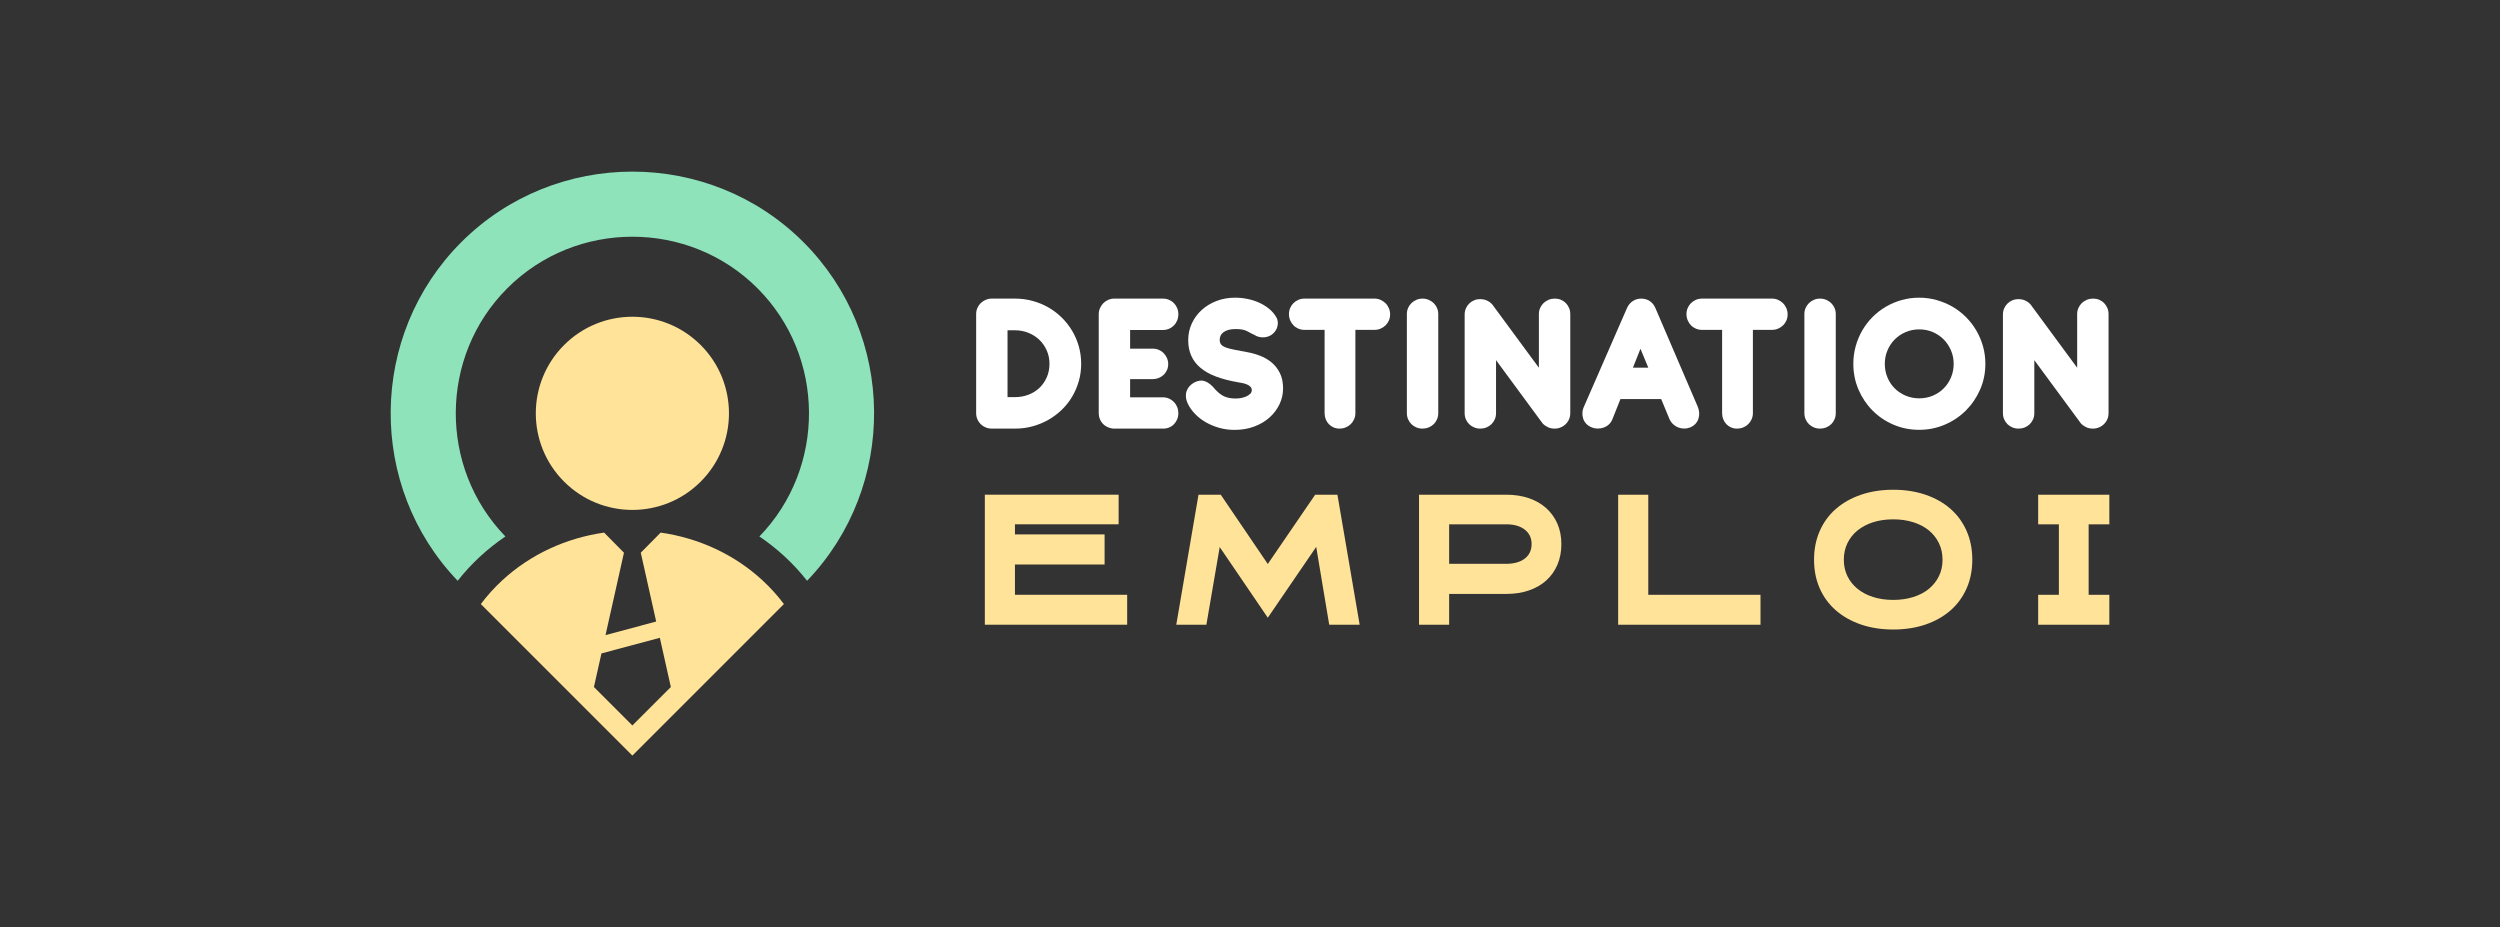 <?xml version="1.0" encoding="utf-8"?>
<!-- Generator: Adobe Illustrator 16.0.0, SVG Export Plug-In . SVG Version: 6.00 Build 0)  -->
<!DOCTYPE svg PUBLIC "-//W3C//DTD SVG 1.1//EN" "http://www.w3.org/Graphics/SVG/1.1/DTD/svg11.dtd">
<svg version="1.1" id="Calque_1" xmlns="http://www.w3.org/2000/svg" xmlns:xlink="http://www.w3.org/1999/xlink" x="0px" y="0px"
	 width="364px" height="135px" viewBox="0 0 364 135" enable-background="new 0 0 364 135" xml:space="preserve">
<rect x="0" y="0" width="364" height="135" fill="#333333" stroke="none"/>
<g>
	<g>
		<path fill-rule="evenodd" clip-rule="evenodd" fill="#8EE3BB" d="M117.512,84.563c13.178-13.746,13.006-35.77-0.522-49.297l0,0
			c-13.703-13.704-36.127-13.704-49.831,0l0,0c-13.526,13.527-13.7,35.551-0.521,49.297c0.989-1.26,2.078-2.438,3.253-3.523
			c1.169-1.081,2.405-2.057,3.695-2.932c-9.724-10.028-9.633-26.23,0.278-36.137c10.002-10.006,26.418-10.006,36.424,0
			c9.907,9.907,10.001,26.109,0.281,36.137c1.289,0.875,2.521,1.851,3.691,2.932C115.432,82.124,116.526,83.303,117.512,84.563z"/>
		<path fill-rule="evenodd" clip-rule="evenodd" fill="#FFE399" d="M82.131,50.236c5.492-5.49,14.397-5.49,19.89,0
			c5.49,5.492,5.49,14.398,0,19.89c-5.492,5.492-14.397,5.492-19.89,0C76.641,64.635,76.641,55.729,82.131,50.236L82.131,50.236z
			 M92.073,105.627l-5.599-5.599l1.096-4.889l8.501-2.278l1.604,7.167L92.073,105.627L92.073,105.627z M92.073,110.013
			l22.064-22.063c-0.901-1.205-1.935-2.355-3.099-3.433c-4.187-3.872-9.411-6.195-14.847-6.971l-2.894,2.929l2.244,10.02
			l-7.376,1.976l2.683-11.995l-2.89-2.929c-5.436,0.775-10.663,3.099-14.851,6.971c-1.16,1.077-2.194,2.228-3.099,3.433
			L92.073,110.013z"/>
	</g>
	<g>
		<g>
			<g>
				<path fill="#FFFFFF" d="M147.776,43.476c0.877,0,1.728,0.111,2.551,0.333s1.592,0.537,2.307,0.946s1.365,0.902,1.952,1.479
					c0.586,0.577,1.089,1.215,1.509,1.915c0.418,0.7,0.744,1.457,0.976,2.27c0.231,0.814,0.348,1.664,0.348,2.551
					c0,0.888-0.116,1.733-0.348,2.537c-0.231,0.803-0.555,1.555-0.969,2.255s-0.914,1.333-1.501,1.899
					c-0.587,0.567-1.234,1.053-1.944,1.457s-1.472,0.72-2.285,0.946c-0.813,0.228-1.658,0.341-2.536,0.341h-3.4h-0.03
					c-0.315,0-0.611-0.057-0.887-0.17c-0.276-0.113-0.518-0.271-0.725-0.474s-0.37-0.441-0.488-0.718
					c-0.118-0.275-0.177-0.571-0.177-0.887V45.724c0-0.315,0.059-0.609,0.177-0.88s0.281-0.508,0.488-0.71s0.448-0.362,0.725-0.48
					c0.275-0.118,0.571-0.178,0.887-0.178h0.089H147.776z M152.804,52.969c0-0.689-0.131-1.332-0.392-1.93
					c-0.262-0.596-0.616-1.111-1.064-1.545c-0.449-0.434-0.979-0.776-1.59-1.027c-0.611-0.252-1.267-0.377-1.967-0.377h-1.094v9.73
					h1.094c0.7,0,1.355-0.119,1.967-0.355s1.141-0.569,1.59-0.998c0.448-0.43,0.803-0.941,1.064-1.538
					C152.673,54.332,152.804,53.68,152.804,52.969z"/>
				<path fill="#FFFFFF" d="M162.075,62.404c-0.296-0.03-0.572-0.104-0.828-0.223c-0.257-0.118-0.479-0.275-0.666-0.473
					s-0.335-0.426-0.443-0.688s-0.162-0.545-0.162-0.851V45.753c0-0.305,0.059-0.596,0.177-0.873
					c0.118-0.276,0.278-0.518,0.48-0.725c0.202-0.207,0.441-0.372,0.718-0.495c0.275-0.123,0.576-0.185,0.901-0.185h7.069
					c0.314,0,0.61,0.06,0.887,0.178s0.515,0.281,0.717,0.488s0.36,0.449,0.474,0.725c0.113,0.276,0.17,0.572,0.17,0.887
					c0,0.316-0.057,0.614-0.17,0.895c-0.113,0.281-0.271,0.525-0.474,0.732s-0.44,0.37-0.717,0.487
					c-0.276,0.119-0.572,0.178-0.887,0.178h-4.776v2.721h3.253c0.315-0.01,0.611,0.043,0.887,0.156
					c0.276,0.113,0.518,0.273,0.725,0.48s0.372,0.448,0.496,0.725c0.123,0.275,0.185,0.571,0.185,0.887
					c0,0.316-0.062,0.609-0.185,0.88c-0.124,0.271-0.289,0.503-0.496,0.694c-0.207,0.193-0.448,0.344-0.725,0.451
					c-0.275,0.109-0.571,0.163-0.887,0.163h-3.253v2.647h4.776c0.314,0,0.61,0.062,0.887,0.185c0.276,0.124,0.515,0.288,0.717,0.495
					s0.36,0.451,0.474,0.732s0.17,0.579,0.17,0.895s-0.057,0.611-0.17,0.887c-0.113,0.276-0.271,0.518-0.474,0.725
					s-0.44,0.367-0.717,0.48s-0.572,0.166-0.887,0.156H162.075z"/>
				<path fill="#FFFFFF" d="M180.175,55.646c-1.173-0.207-2.208-0.479-3.105-0.814c-0.896-0.334-1.646-0.751-2.247-1.249
					c-0.602-0.497-1.056-1.081-1.36-1.753c-0.306-0.67-0.459-1.438-0.459-2.307c0-0.867,0.175-1.678,0.525-2.432
					c0.35-0.754,0.833-1.41,1.449-1.967c0.616-0.557,1.338-0.993,2.166-1.309s1.726-0.473,2.691-0.473
					c0.592,0,1.183,0.059,1.774,0.177c0.592,0.119,1.153,0.296,1.686,0.533c0.533,0.236,1.016,0.53,1.449,0.879
					c0.434,0.35,0.789,0.757,1.065,1.22c0.128,0.207,0.204,0.424,0.229,0.65s0.015,0.446-0.029,0.658
					c-0.044,0.213-0.121,0.409-0.229,0.592c-0.108,0.182-0.231,0.338-0.369,0.466c-0.148,0.157-0.333,0.288-0.555,0.392
					s-0.461,0.17-0.717,0.199c-0.257,0.029-0.521,0.016-0.792-0.044c-0.271-0.06-0.529-0.173-0.776-0.34
					c-0.256-0.108-0.466-0.212-0.628-0.311c-0.163-0.099-0.33-0.185-0.503-0.259s-0.377-0.133-0.613-0.178
					c-0.237-0.045-0.548-0.066-0.932-0.066c-0.425,0-0.782,0.045-1.072,0.133c-0.291,0.089-0.53,0.207-0.718,0.355
					c-0.187,0.147-0.32,0.315-0.398,0.502c-0.079,0.188-0.119,0.38-0.119,0.577c0,0.286,0.072,0.515,0.215,0.688
					s0.377,0.317,0.702,0.437c0.325,0.118,0.744,0.227,1.257,0.325s1.139,0.217,1.878,0.354c0.642,0.119,1.27,0.299,1.886,0.54
					s1.168,0.569,1.656,0.983s0.882,0.93,1.183,1.545c0.301,0.617,0.451,1.354,0.451,2.211c0,0.799-0.172,1.563-0.518,2.293
					c-0.345,0.729-0.828,1.372-1.449,1.93c-0.621,0.557-1.365,0.998-2.232,1.322c-0.868,0.326-1.824,0.488-2.869,0.488
					c-0.789,0-1.538-0.102-2.247-0.303c-0.71-0.202-1.358-0.473-1.945-0.813c-0.586-0.34-1.102-0.739-1.545-1.198
					c-0.443-0.458-0.789-0.938-1.035-1.441c-0.178-0.364-0.278-0.707-0.303-1.027c-0.025-0.32,0.009-0.613,0.104-0.88
					c0.093-0.267,0.233-0.501,0.421-0.702c0.188-0.203,0.399-0.373,0.636-0.511c0.582-0.315,1.121-0.384,1.619-0.207
					c0.498,0.178,1.008,0.592,1.531,1.242c0.207,0.218,0.414,0.407,0.621,0.569s0.426,0.296,0.657,0.399s0.483,0.18,0.755,0.229
					c0.271,0.049,0.574,0.074,0.909,0.074c0.296,0,0.584-0.03,0.865-0.09c0.28-0.059,0.529-0.143,0.746-0.251
					s0.393-0.233,0.525-0.377s0.199-0.304,0.199-0.48c0-0.207-0.063-0.378-0.191-0.511c-0.129-0.133-0.294-0.244-0.496-0.332
					c-0.202-0.089-0.426-0.158-0.673-0.207C180.653,55.73,180.412,55.686,180.175,55.646z"/>
				<path fill="#FFFFFF" d="M197.343,48.03v12.126c0,0.315-0.063,0.611-0.186,0.887c-0.123,0.276-0.288,0.516-0.495,0.718
					s-0.451,0.36-0.732,0.474c-0.28,0.113-0.579,0.17-0.895,0.17s-0.604-0.057-0.864-0.17c-0.262-0.113-0.491-0.271-0.688-0.474
					s-0.35-0.441-0.458-0.718c-0.108-0.275-0.163-0.571-0.163-0.887V48.03h-2.928c-0.315,0-0.611-0.06-0.887-0.177
					c-0.276-0.119-0.516-0.281-0.718-0.488s-0.362-0.451-0.48-0.732c-0.118-0.281-0.178-0.579-0.178-0.895s0.06-0.611,0.178-0.887
					s0.278-0.515,0.48-0.717s0.441-0.362,0.718-0.48c0.275-0.118,0.571-0.178,0.887-0.178h10.188c0.315,0,0.611,0.062,0.888,0.185
					c0.275,0.124,0.518,0.289,0.725,0.495c0.207,0.207,0.369,0.451,0.488,0.732c0.118,0.281,0.177,0.579,0.177,0.895
					s-0.059,0.609-0.177,0.88c-0.119,0.271-0.281,0.507-0.488,0.709s-0.449,0.362-0.725,0.481c-0.276,0.117-0.572,0.177-0.888,0.177
					H197.343z"/>
				<path fill="#FFFFFF" d="M209.41,60.156c0,0.315-0.06,0.611-0.178,0.887c-0.118,0.276-0.281,0.516-0.488,0.718
					s-0.451,0.36-0.731,0.474c-0.281,0.113-0.58,0.17-0.896,0.17s-0.611-0.057-0.887-0.17c-0.276-0.113-0.518-0.271-0.725-0.474
					s-0.37-0.441-0.488-0.718c-0.118-0.275-0.177-0.571-0.177-0.887V45.724c0-0.315,0.059-0.609,0.177-0.88s0.281-0.508,0.488-0.71
					s0.448-0.362,0.725-0.48c0.275-0.118,0.571-0.178,0.887-0.178s0.614,0.06,0.896,0.178c0.28,0.118,0.524,0.278,0.731,0.48
					s0.37,0.439,0.488,0.71s0.178,0.564,0.178,0.88V60.156z"/>
				<path fill="#FFFFFF" d="M217.823,52.438v7.719c0,0.315-0.06,0.611-0.178,0.887c-0.118,0.276-0.281,0.516-0.488,0.718
					s-0.451,0.36-0.731,0.474c-0.281,0.113-0.58,0.17-0.896,0.17s-0.611-0.057-0.887-0.17c-0.276-0.113-0.518-0.271-0.725-0.474
					s-0.37-0.441-0.488-0.718c-0.118-0.275-0.177-0.571-0.177-0.887V45.797c0-0.315,0.059-0.611,0.177-0.887
					c0.118-0.276,0.281-0.515,0.488-0.717c0.207-0.202,0.448-0.36,0.725-0.473c0.275-0.113,0.571-0.17,0.887-0.17h0.03
					c0.128,0,0.266,0.015,0.414,0.044c0.315,0.059,0.606,0.18,0.872,0.362c0.267,0.182,0.483,0.406,0.65,0.673l6.566,8.917v-7.822
					c0-0.315,0.062-0.611,0.185-0.887s0.291-0.515,0.503-0.717s0.458-0.36,0.739-0.473s0.579-0.17,0.895-0.17s0.608,0.057,0.88,0.17
					c0.271,0.113,0.508,0.271,0.71,0.473s0.362,0.441,0.48,0.717s0.178,0.572,0.178,0.887v14.433c0,0.513-0.148,0.961-0.444,1.346
					c-0.295,0.385-0.675,0.65-1.139,0.799c-0.088,0.029-0.185,0.054-0.288,0.073c-0.104,0.021-0.209,0.03-0.317,0.03h-0.089h-0.045
					c-0.315,0-0.608-0.06-0.88-0.178c-0.271-0.119-0.508-0.279-0.71-0.48c-0.202-0.202-0.362-0.439-0.48-0.71
					s-0.177-0.564-0.177-0.88v-6.61l3.845,5.22c0.187,0.287,0.305,0.609,0.354,0.969c0.049,0.36,0.037,0.71-0.037,1.051
					c-0.073,0.34-0.209,0.648-0.406,0.924s-0.454,0.473-0.77,0.592c-0.099,0.029-0.197,0.054-0.295,0.073
					c-0.099,0.021-0.202,0.03-0.311,0.03h-0.089h-0.045c-0.147-0.01-0.306-0.035-0.473-0.074c-0.168-0.039-0.333-0.096-0.496-0.17
					c-0.162-0.074-0.317-0.163-0.466-0.267c-0.147-0.104-0.266-0.224-0.354-0.362L217.823,52.438z"/>
				<path fill="#FFFFFF" d="M241.868,58.101h-5.93l-1.169,2.929c-0.118,0.305-0.291,0.561-0.518,0.768s-0.48,0.361-0.762,0.459
					c-0.28,0.099-0.576,0.146-0.887,0.141s-0.613-0.071-0.909-0.199c-0.306-0.129-0.558-0.301-0.755-0.518s-0.34-0.461-0.429-0.732
					s-0.125-0.557-0.11-0.857s0.091-0.6,0.229-0.895l6.256-14.33c0.196-0.443,0.478-0.786,0.843-1.028
					c0.364-0.241,0.783-0.362,1.257-0.362c0.443,0,0.848,0.119,1.213,0.355c0.364,0.237,0.641,0.577,0.828,1.021l6.151,14.329
					c0.128,0.297,0.202,0.595,0.222,0.895c0.02,0.301-0.013,0.588-0.097,0.858c-0.083,0.271-0.222,0.518-0.413,0.739
					c-0.192,0.222-0.437,0.396-0.732,0.525c-0.296,0.128-0.597,0.194-0.902,0.199s-0.597-0.045-0.872-0.148
					c-0.276-0.104-0.527-0.258-0.754-0.465c-0.228-0.207-0.409-0.459-0.548-0.754L241.868,58.101z M237.757,53.531h2.233
					l-1.139-2.75L237.757,53.531z"/>
				<path fill="#FFFFFF" d="M255.221,48.03v12.126c0,0.315-0.063,0.611-0.186,0.887c-0.123,0.276-0.288,0.516-0.495,0.718
					s-0.451,0.36-0.732,0.474c-0.28,0.113-0.579,0.17-0.895,0.17s-0.604-0.057-0.864-0.17c-0.262-0.113-0.491-0.271-0.688-0.474
					s-0.35-0.441-0.458-0.718c-0.108-0.275-0.163-0.571-0.163-0.887V48.03h-2.928c-0.315,0-0.611-0.06-0.887-0.177
					c-0.276-0.119-0.516-0.281-0.718-0.488s-0.362-0.451-0.48-0.732c-0.118-0.281-0.178-0.579-0.178-0.895s0.06-0.611,0.178-0.887
					s0.278-0.515,0.48-0.717s0.441-0.362,0.718-0.48c0.275-0.118,0.571-0.178,0.887-0.178H258c0.315,0,0.611,0.062,0.888,0.185
					c0.275,0.124,0.518,0.289,0.725,0.495c0.207,0.207,0.369,0.451,0.488,0.732c0.118,0.281,0.177,0.579,0.177,0.895
					s-0.059,0.609-0.177,0.88c-0.119,0.271-0.281,0.507-0.488,0.709s-0.449,0.362-0.725,0.481c-0.276,0.117-0.572,0.177-0.888,0.177
					H255.221z"/>
				<path fill="#FFFFFF" d="M267.288,60.156c0,0.315-0.06,0.611-0.178,0.887c-0.118,0.276-0.281,0.516-0.488,0.718
					s-0.451,0.36-0.731,0.474c-0.281,0.113-0.58,0.17-0.896,0.17s-0.611-0.057-0.887-0.17c-0.276-0.113-0.518-0.271-0.725-0.474
					s-0.37-0.441-0.488-0.718c-0.118-0.275-0.177-0.571-0.177-0.887V45.724c0-0.315,0.059-0.609,0.177-0.88s0.281-0.508,0.488-0.71
					s0.448-0.362,0.725-0.48c0.275-0.118,0.571-0.178,0.887-0.178s0.614,0.06,0.896,0.178c0.28,0.118,0.524,0.278,0.731,0.48
					s0.37,0.439,0.488,0.71s0.178,0.564,0.178,0.88V60.156z"/>
				<path fill="#FFFFFF" d="M279.427,43.343c0.878,0,1.728,0.116,2.551,0.348c0.823,0.231,1.593,0.554,2.308,0.968
					s1.365,0.915,1.951,1.501c0.587,0.587,1.09,1.237,1.509,1.952s0.744,1.481,0.976,2.3c0.232,0.818,0.348,1.671,0.348,2.558
					c0,1.332-0.254,2.578-0.762,3.742c-0.508,1.163-1.197,2.181-2.07,3.053c-0.872,0.873-1.895,1.561-3.068,2.063
					c-1.173,0.503-2.42,0.754-3.741,0.754c-1.33,0-2.58-0.251-3.748-0.754s-2.184-1.19-3.047-2.063
					c-0.862-0.872-1.543-1.89-2.04-3.053c-0.498-1.164-0.747-2.41-0.747-3.742c0-0.887,0.113-1.739,0.34-2.558
					c0.228-0.818,0.548-1.585,0.962-2.3s0.911-1.365,1.493-1.952c0.582-0.586,1.228-1.087,1.938-1.501s1.474-0.737,2.292-0.968
					C277.688,43.458,278.54,43.343,279.427,43.343z M279.442,47.957c-0.7,0-1.356,0.131-1.967,0.391
					c-0.611,0.262-1.145,0.619-1.598,1.072c-0.453,0.454-0.809,0.986-1.064,1.598c-0.257,0.611-0.385,1.262-0.385,1.951
					c0,0.711,0.128,1.373,0.385,1.99c0.256,0.615,0.611,1.148,1.064,1.596c0.453,0.449,0.986,0.802,1.598,1.059
					c0.61,0.256,1.267,0.384,1.967,0.384c0.699,0,1.354-0.128,1.966-0.384c0.611-0.257,1.142-0.609,1.59-1.059
					c0.449-0.447,0.804-0.98,1.065-1.596c0.261-0.617,0.392-1.279,0.392-1.99c0-0.689-0.131-1.34-0.392-1.951
					c-0.262-0.611-0.616-1.144-1.065-1.598c-0.448-0.453-0.979-0.811-1.59-1.072C280.797,48.088,280.142,47.957,279.442,47.957z"/>
				<path fill="#FFFFFF" d="M296.196,52.438v7.719c0,0.315-0.06,0.611-0.178,0.887c-0.118,0.276-0.281,0.516-0.488,0.718
					s-0.451,0.36-0.731,0.474c-0.281,0.113-0.58,0.17-0.896,0.17s-0.611-0.057-0.887-0.17c-0.276-0.113-0.518-0.271-0.725-0.474
					s-0.37-0.441-0.488-0.718c-0.118-0.275-0.177-0.571-0.177-0.887V45.797c0-0.315,0.059-0.611,0.177-0.887
					c0.118-0.276,0.281-0.515,0.488-0.717c0.207-0.202,0.448-0.36,0.725-0.473c0.275-0.113,0.571-0.17,0.887-0.17h0.03
					c0.128,0,0.266,0.015,0.414,0.044c0.315,0.059,0.606,0.18,0.872,0.362c0.267,0.182,0.483,0.406,0.65,0.673l6.566,8.917v-7.822
					c0-0.315,0.062-0.611,0.185-0.887s0.291-0.515,0.503-0.717s0.458-0.36,0.739-0.473s0.579-0.17,0.895-0.17s0.608,0.057,0.88,0.17
					c0.271,0.113,0.508,0.271,0.71,0.473s0.362,0.441,0.48,0.717s0.178,0.572,0.178,0.887v14.433c0,0.513-0.148,0.961-0.444,1.346
					c-0.295,0.385-0.675,0.65-1.139,0.799c-0.088,0.029-0.185,0.054-0.288,0.073c-0.104,0.021-0.209,0.03-0.317,0.03h-0.089h-0.045
					c-0.315,0-0.608-0.06-0.88-0.178c-0.271-0.119-0.508-0.279-0.71-0.48c-0.202-0.202-0.362-0.439-0.48-0.71
					s-0.177-0.564-0.177-0.88v-6.61l3.845,5.22c0.187,0.287,0.305,0.609,0.354,0.969c0.049,0.36,0.037,0.71-0.037,1.051
					c-0.073,0.34-0.209,0.648-0.406,0.924s-0.454,0.473-0.77,0.592c-0.099,0.029-0.197,0.054-0.295,0.073
					c-0.099,0.021-0.202,0.03-0.311,0.03h-0.089h-0.045c-0.147-0.01-0.306-0.035-0.473-0.074c-0.168-0.039-0.333-0.096-0.496-0.17
					c-0.162-0.074-0.317-0.163-0.466-0.267c-0.147-0.104-0.266-0.224-0.354-0.362L296.196,52.438z"/>
			</g>
		</g>
		<g>
			<g>
				<path fill="#FFE399" d="M160.828,82.192h-13.052v4.409h16.34v4.358h-20.724V72.029h19.479v4.31h-15.095v1.47h13.052V82.192z"/>
				<path fill="#FFE399" d="M194.729,72.029l3.238,18.931h-4.434l-1.893-11.333l-7.05,10.312l-6.999-10.287l-1.943,11.309h-4.384
					l3.238-18.931h3.238l6.85,10.088l6.899-10.088H194.729z"/>
				<path fill="#FFE399" d="M210.995,90.96h-4.384V72.029h12.679c1.229,0,2.337,0.171,3.325,0.511
					c0.987,0.341,1.831,0.826,2.528,1.457s1.236,1.387,1.619,2.267c0.382,0.881,0.572,1.868,0.572,2.965
					c0,1.096-0.19,2.092-0.572,2.988c-0.383,0.897-0.922,1.661-1.619,2.292s-1.541,1.117-2.528,1.457
					c-0.988,0.341-2.097,0.511-3.325,0.511h-8.295V90.96z M210.995,82.093h8.295c1.146,0,2.051-0.254,2.715-0.763
					s0.996-1.214,0.996-2.114c0-0.884-0.332-1.585-0.996-2.102s-1.569-0.775-2.715-0.775h-8.295V82.093z"/>
				<path fill="#FFE399" d="M256.329,90.96h-20.724V72.029h4.384v14.572h16.34V90.96z"/>
				<path fill="#FFE399" d="M275.659,91.657c-1.728,0-3.301-0.245-4.721-0.734c-1.42-0.49-2.637-1.179-3.649-2.067
					s-1.793-1.955-2.341-3.201c-0.548-1.245-0.822-2.632-0.822-4.159c0-1.528,0.274-2.919,0.822-4.173
					c0.548-1.253,1.328-2.324,2.341-3.213s2.229-1.577,3.649-2.067s2.993-0.735,4.721-0.735c1.727,0,3.3,0.245,4.72,0.735
					s2.632,1.179,3.637,2.067s1.781,1.96,2.329,3.213c0.548,1.254,0.822,2.645,0.822,4.173c0,1.527-0.274,2.914-0.822,4.159
					c-0.548,1.246-1.324,2.313-2.329,3.201s-2.217,1.577-3.637,2.067C278.959,91.412,277.386,91.657,275.659,91.657z
					 M275.659,75.616c-1.08,0-2.06,0.142-2.939,0.424c-0.881,0.282-1.636,0.681-2.267,1.195c-0.632,0.515-1.121,1.134-1.47,1.855
					c-0.349,0.723-0.523,1.524-0.523,2.404s0.175,1.677,0.523,2.391c0.349,0.715,0.838,1.329,1.47,1.844
					c0.631,0.515,1.386,0.913,2.267,1.195c0.88,0.282,1.859,0.424,2.939,0.424c1.063,0,2.038-0.142,2.927-0.424
					c0.888-0.282,1.644-0.681,2.267-1.195s1.108-1.129,1.457-1.844c0.349-0.714,0.523-1.511,0.523-2.391s-0.175-1.682-0.523-2.404
					c-0.349-0.722-0.834-1.341-1.457-1.855s-1.379-0.913-2.267-1.195C277.697,75.758,276.722,75.616,275.659,75.616z"/>
				<path fill="#FFE399" d="M307.119,90.96h-10.362v-4.358h3.015V76.339h-3.015v-4.31h10.362v4.31h-3.014v10.263h3.014V90.96z"/>
			</g>
		</g>
	</g>
</g>
</svg>
